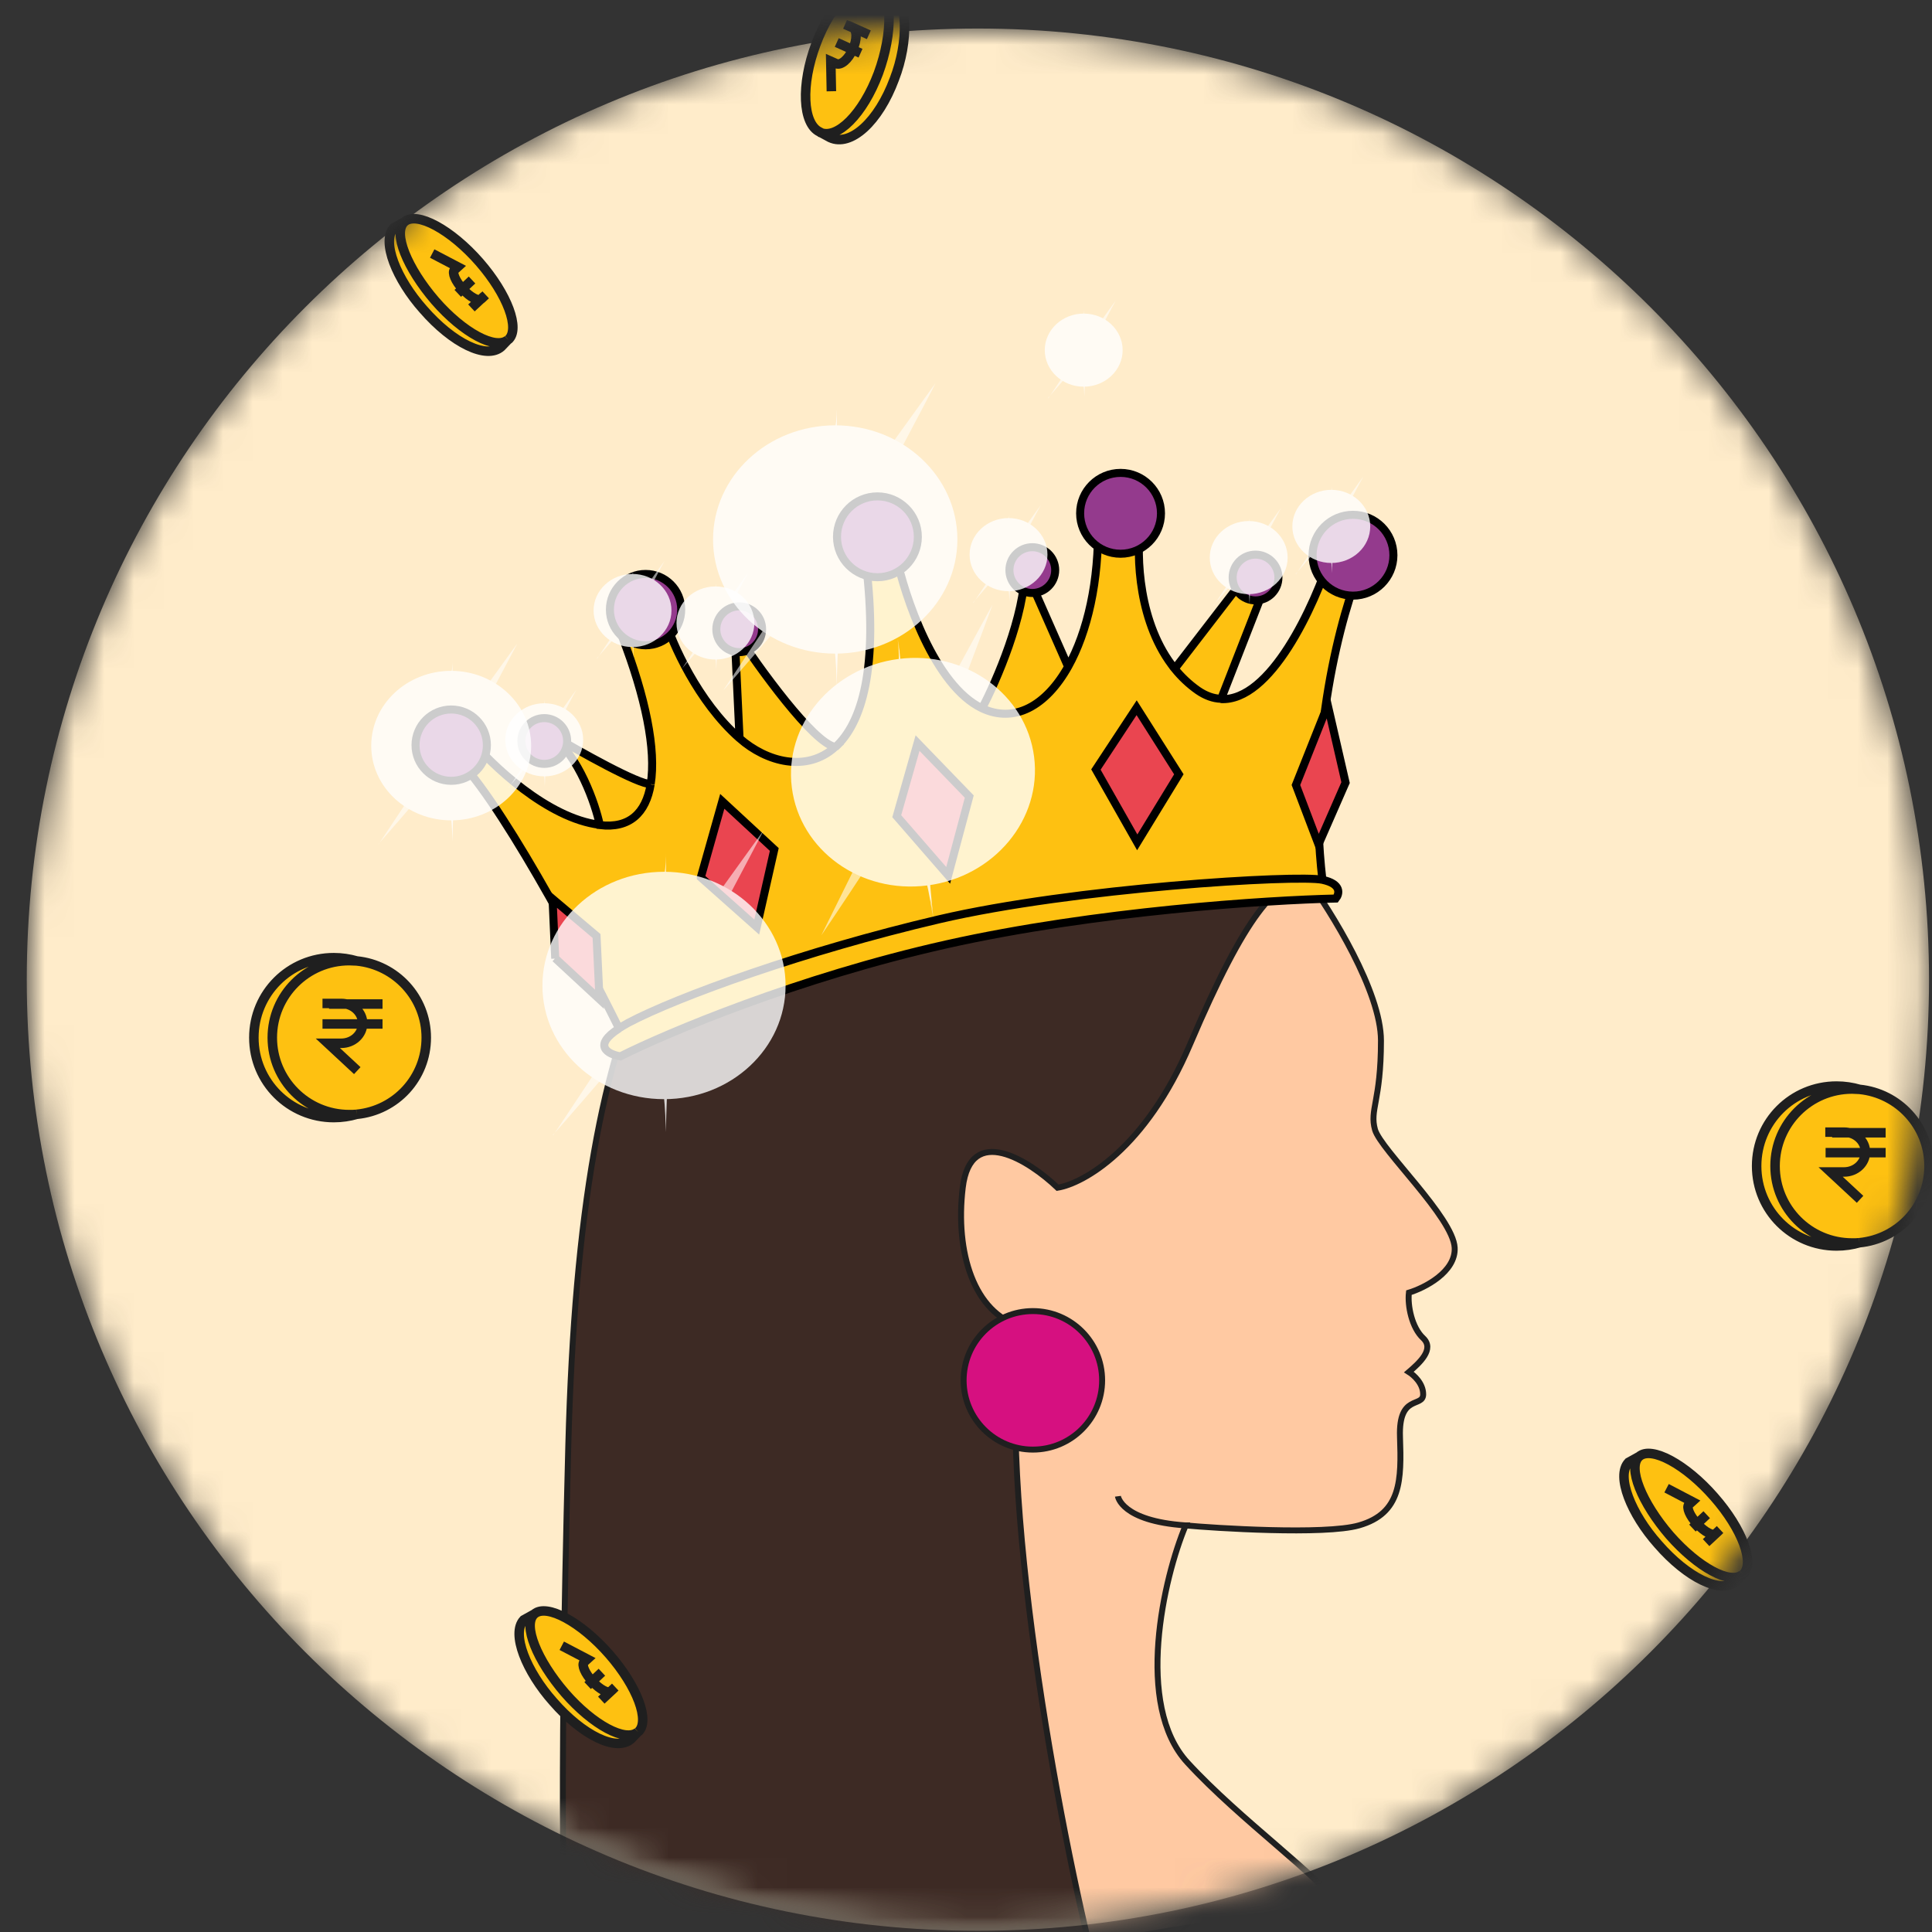 <svg width="65" height="65" viewBox="0 0 65 65" fill="none" xmlns="http://www.w3.org/2000/svg">
<rect x="0" y="0" width="65" height="65" fill="#333333" stroke="none"/>
<mask id="mask0_1980_1480" style="mask-type:luminance" maskUnits="userSpaceOnUse" x="0" y="0" width="65" height="65">
<path d="M32.9 0.96C50.57 0.96 64.9 15.29 64.9 32.96C64.9 50.63 50.57 64.96 32.9 64.96C15.23 64.96 0.9 50.63 0.9 32.96C0.9 15.29 15.23 0.96 32.9 0.96Z" fill="white"/>
</mask>
<g mask="url(#mask0_1980_1480)">
<path d="M32.9 0.96C50.57 0.96 64.9 15.29 64.9 32.96C64.9 50.63 50.57 64.96 32.9 64.96C15.23 64.96 0.9 50.63 0.9 32.96C0.9 15.29 15.23 0.96 32.9 0.96Z" fill="#FFECCA"/>
<mask id="mask1_1980_1480" style="mask-type:luminance" maskUnits="userSpaceOnUse" x="0" y="0" width="65" height="65">
<path d="M32.9 0.96C50.57 0.96 64.9 15.29 64.9 32.96C64.9 50.63 50.57 64.96 32.9 64.96C15.23 64.96 0.9 50.63 0.9 32.96C0.9 15.29 15.23 0.96 32.9 0.96Z" fill="white"/>
</mask>
<g mask="url(#mask1_1980_1480)">
<path d="M46.451 35C46.451 33.36 44.781 30.66 43.941 29.52L41.411 28.95L29.631 35.48V66.53L44.931 64.03C44.511 63.21 41.721 61.23 39.941 59.29C38.151 57.35 39.141 53.07 39.881 51.31C40.831 51.4 44.571 51.64 45.721 51.31C47.151 50.9 47.151 49.78 47.101 48.33C47.051 46.88 47.881 47.36 47.881 46.9C47.881 46.53 47.561 46.25 47.401 46.15C47.761 45.84 48.271 45.38 47.881 45.01C47.501 44.66 47.351 43.92 47.401 43.48C47.931 43.32 48.981 42.78 48.941 41.97C48.891 40.95 46.461 38.68 46.261 38C46.071 37.32 46.461 37.05 46.461 35H46.451Z" fill="#FFC9A2"/>
<path d="M39.881 51.32C40.831 51.41 44.571 51.65 45.721 51.32C47.151 50.91 47.151 49.79 47.101 48.34C47.051 46.89 47.881 47.37 47.881 46.91C47.881 46.54 47.561 46.26 47.401 46.16C47.761 45.85 48.271 45.39 47.881 45.02C47.501 44.67 47.351 43.93 47.401 43.49C47.931 43.33 48.981 42.79 48.941 41.98C48.891 40.96 46.461 38.69 46.261 38.01C46.071 37.33 46.461 37.06 46.461 35.01C46.461 33.37 44.791 30.67 43.951 29.53L41.421 28.96L29.641 35.49V66.54L44.941 64.04C44.521 63.22 41.731 61.24 39.951 59.3C38.161 57.36 39.151 53.08 39.891 51.32H39.881ZM39.881 51.32C37.721 51.17 37.611 50.34 37.611 50.34" stroke="#1F1F1F" stroke-width="0.2"/>
<path d="M42.07 27.68C43.23 28.45 44.25 29.09 44 29.49C42.92 29.67 41.92 30.72 40.04 35.13C38.54 38.66 36.441 39.82 35.581 39.96C34.63 39.05 32.65 37.78 32.39 39.96C32.13 42.14 32.77 44.18 34.34 44.62C33.54 50.1 35.59 61.38 36.91 66.51H19.12C18.98 65.81 18.79 61.26 19.12 48.62C19.54 32.82 22.91 28.41 28.94 26.24C34.98 24.06 40.61 26.73 42.07 27.69V27.68Z" fill="#3D2A24" stroke="#1F1F1F" stroke-width="0.2"/>
<path d="M34.75 48.77C36.037 48.77 37.08 47.727 37.08 46.44C37.08 45.154 36.037 44.11 34.75 44.11C33.463 44.11 32.42 45.154 32.42 46.44C32.42 47.727 33.463 48.77 34.75 48.77Z" fill="#D61080" stroke="#1F1F1F" stroke-width="0.2"/>
<path d="M31.851 31.77C26.851 32.89 22.441 34.75 20.871 35.54C20.451 35.47 19.921 35.18 20.831 34.6C19.571 32.05 16.681 26.62 15.211 25.36L15.801 24.84C16.531 25.73 18.431 27.55 20.191 27.76C20.041 27.05 19.491 25.45 18.541 24.71C19.491 25.27 21.491 26.4 21.911 26.38C22.101 25.23 21.741 23.45 20.941 21.39L22.381 20.81C22.641 21.64 23.501 23.61 24.901 24.84L24.731 21.21C25.551 22.46 27.381 25 28.121 25.13C29.011 24.33 29.581 22.46 29.151 18.9L30.161 18.66C30.461 20.06 31.461 23.06 33.061 23.82C33.541 22.91 34.501 20.7 34.501 19.12L35.951 22.41C36.591 21.26 36.991 19.57 36.951 17.54L38.381 17.62C38.231 18.72 38.311 20.99 39.541 22.5L41.751 19.63L42.471 20.01L41.101 23.52C42.761 23.6 44.241 20.43 44.831 18.59L45.851 18.99C45.181 20.58 43.971 24.93 44.521 29.6C45.181 29.74 45.091 30.08 44.971 30.23C42.691 30.28 36.881 30.65 31.881 31.77H31.851Z" fill="#FEC111"/>
<path d="M44.491 29.6C45.151 29.74 45.061 30.08 44.941 30.23C42.661 30.28 36.851 30.65 31.851 31.77C26.851 32.89 22.441 34.75 20.871 35.54C20.451 35.47 19.921 35.18 20.831 34.6M44.491 29.6C43.671 29.42 36.121 29.87 31.591 30.93C27.061 31.99 22.811 33.53 21.141 34.41C21.021 34.48 20.911 34.54 20.821 34.6M44.491 29.6C43.941 24.93 45.141 20.58 45.821 18.99L44.801 18.59C44.211 20.43 42.741 23.61 41.071 23.52M20.821 34.59C19.561 32.04 16.671 26.61 15.201 25.35L15.791 24.83C16.521 25.72 18.421 27.54 20.181 27.75M21.901 26.38C21.481 26.4 19.481 25.27 18.531 24.71C19.481 25.45 20.031 27.05 20.181 27.76C21.181 27.88 21.731 27.35 21.891 26.39M24.881 24.84C23.481 23.61 22.611 21.64 22.361 20.81L20.921 21.39C21.721 23.45 22.081 25.23 21.891 26.38M24.881 24.84L24.711 21.21C25.531 22.46 27.361 25 28.101 25.13C27.141 26 25.791 25.64 24.881 24.84ZM33.041 23.83C31.441 23.07 30.441 20.08 30.141 18.67L29.131 18.91C29.561 22.47 29.001 24.33 28.101 25.14M33.041 23.83C33.521 22.92 34.481 20.71 34.481 19.13L35.931 22.42M33.041 23.83C34.121 24.34 35.191 23.76 35.941 22.42C36.581 21.27 36.981 19.58 36.941 17.55L38.371 17.63C38.221 18.73 38.301 21 39.531 22.51M41.071 23.51C40.821 23.5 40.561 23.41 40.301 23.23C40.001 23.02 39.741 22.77 39.521 22.5L41.731 19.63L42.451 20.01L41.081 23.52" stroke="black" stroke-width="0.27"/>
<path d="M45.52 20.04C46.271 20.04 46.88 19.431 46.88 18.68C46.88 17.929 46.271 17.32 45.52 17.32C44.769 17.32 44.16 17.929 44.16 18.68C44.16 19.431 44.769 20.04 45.52 20.04Z" fill="#943A8D" stroke="black" stroke-width="0.27"/>
<path d="M42.241 20.2C42.666 20.2 43.011 19.855 43.011 19.43C43.011 19.005 42.666 18.66 42.241 18.66C41.815 18.66 41.471 19.005 41.471 19.43C41.471 19.855 41.815 20.2 42.241 20.2Z" fill="#943A8D" stroke="black" stroke-width="0.27"/>
<path d="M34.731 19.95C35.156 19.95 35.501 19.605 35.501 19.18C35.501 18.755 35.156 18.41 34.731 18.41C34.306 18.41 33.961 18.755 33.961 19.18C33.961 19.605 34.306 19.95 34.731 19.95Z" fill="#943A8D" stroke="black" stroke-width="0.27"/>
<path d="M24.87 21.94C25.295 21.94 25.64 21.596 25.64 21.17C25.64 20.745 25.295 20.4 24.87 20.4C24.444 20.4 24.1 20.745 24.1 21.17C24.1 21.596 24.444 21.94 24.87 21.94Z" fill="#943A8D" stroke="black" stroke-width="0.27"/>
<path d="M18.311 25.7C18.736 25.7 19.081 25.355 19.081 24.93C19.081 24.505 18.736 24.16 18.311 24.16C17.886 24.16 17.541 24.505 17.541 24.93C17.541 25.355 17.886 25.7 18.311 25.7Z" fill="#943A8D" stroke="black" stroke-width="0.27"/>
<path d="M37.7 18.63C38.451 18.63 39.06 18.021 39.06 17.27C39.06 16.519 38.451 15.91 37.7 15.91C36.949 15.91 36.34 16.519 36.34 17.27C36.34 18.021 36.949 18.63 37.7 18.63Z" fill="#943A8D" stroke="black" stroke-width="0.27"/>
<path d="M29.52 19.42C30.271 19.42 30.88 18.811 30.88 18.06C30.88 17.309 30.271 16.7 29.52 16.7C28.769 16.7 28.16 17.309 28.16 18.06C28.16 18.811 28.769 19.42 29.52 19.42Z" fill="#943A8D" stroke="black" stroke-width="0.27"/>
<path d="M21.72 21.71C22.382 21.71 22.919 21.173 22.919 20.51C22.919 19.847 22.382 19.31 21.72 19.31C21.057 19.31 20.52 19.847 20.52 20.51C20.52 21.173 21.057 21.71 21.72 21.71Z" fill="#943A8D" stroke="black" stroke-width="0.27"/>
<path d="M15.181 26.27C15.843 26.27 16.381 25.733 16.381 25.07C16.381 24.407 15.843 23.87 15.181 23.87C14.518 23.87 13.98 24.407 13.98 25.07C13.98 25.733 14.518 26.27 15.181 26.27Z" fill="#943A8D" stroke="black" stroke-width="0.27"/>
<path d="M44.36 28.41L43.6 26.41L44.67 23.72L45.27 26.33L44.36 28.41Z" fill="#EA4550" stroke="black" stroke-width="0.27"/>
<path d="M36.871 25.89L38.241 23.81L39.661 26.05L38.261 28.34L36.871 25.89Z" fill="#EA4550" stroke="black" stroke-width="0.27"/>
<path d="M30.17 27.46L30.87 25L32.61 26.8L31.9 29.45L30.17 27.46Z" fill="#EA4550" stroke="black" stroke-width="0.27"/>
<path d="M23.58 29.51L24.3 26.96L26.05 28.58L25.46 31.19L23.58 29.52V29.51Z" fill="#EA4550" stroke="black" stroke-width="0.27"/>
<path d="M18.68 32.25L18.59 30.24L20.07 31.49L20.17 33.62L18.68 32.24V32.25Z" fill="#EA4550" stroke="black" stroke-width="0.27"/>
<g style="mix-blend-mode:soft-light" opacity="0.8">
<path d="M28.1 14.31C25.83 14.31 23.99 16.03 23.99 18.15C23.99 20.27 25.83 21.99 28.1 21.99C30.37 21.99 32.21 20.27 32.21 18.15C32.21 16.03 30.37 14.31 28.1 14.31Z" fill="white"/>
<g opacity="0.7">
<path d="M24.35 23.21C25.45 21.97 28.7 18.15 28.7 18.15C28.7 18.15 31.41 13.05 31.47 12.9C31.49 12.86 28.01 17.7 28.01 17.7L24.35 23.2V23.21Z" fill="white"/>
</g>
<path d="M28.99 17.24C27.99 16.46 28.17 14.25 28.16 13.63V14.23C28.16 14.13 28.16 14.03 28.16 14.01V13.63C28.16 13.81 28.15 14.09 28.1 14.42C28.1 14.42 27.81 16.63 27.28 17.09C26.09 18.14 23.09 17.94 24.24 17.96C28.12 18.04 28.12 21.85 28.15 23.09V22.46C28.15 22.46 28.15 22.54 28.15 22.56V23.08C28.23 20.13 28.22 18.26 31.61 18.01C32.73 17.92 30.15 18.14 28.98 17.23L28.99 17.24Z" fill="white"/>
</g>
<g style="mix-blend-mode:soft-light" opacity="0.8">
<path d="M30.231 22.17C27.981 22.46 26.371 24.4 26.641 26.5C26.911 28.61 28.951 30.08 31.201 29.79C33.451 29.5 35.061 27.56 34.791 25.46C34.521 23.36 32.481 21.88 30.231 22.17Z" fill="white"/>
<g opacity="0.7">
<path d="M27.631 31.47C28.571 30.1 31.301 25.91 31.301 25.91C31.301 25.91 33.341 20.51 33.391 20.35C33.401 20.31 30.561 25.55 30.561 25.55L27.631 31.47Z" fill="white"/>
</g>
<path d="M31.49 24.97C30.4 24.32 30.3 22.11 30.21 21.49L30.29 22.08C30.28 21.99 30.26 21.88 30.25 21.86L30.2 21.49C30.22 21.67 30.25 21.95 30.24 22.28C30.24 22.28 30.23 24.51 29.76 25.03C28.71 26.22 25.71 26.4 26.86 26.28C30.72 25.87 31.2 29.64 31.39 30.88L31.31 30.26C31.31 30.26 31.33 30.34 31.33 30.36L31.4 30.88C31.11 27.94 30.86 26.09 34.19 25.41C35.29 25.18 32.76 25.72 31.48 24.97H31.49Z" fill="white"/>
</g>
<g style="mix-blend-mode:soft-light" opacity="0.8">
<path d="M15.18 22.57C13.69 22.57 12.49 23.7 12.49 25.09C12.49 26.48 13.7 27.6 15.18 27.6C16.66 27.6 17.87 26.47 17.87 25.09C17.87 23.71 16.66 22.57 15.18 22.57Z" fill="white"/>
<g opacity="0.7">
<path d="M12.73 28.4C13.45 27.59 15.581 25.09 15.581 25.09C15.581 25.09 17.351 21.75 17.401 21.66C17.41 21.63 15.13 24.8 15.13 24.8L12.741 28.4H12.73Z" fill="white"/>
</g>
<path d="M15.77 24.49C15.12 23.98 15.23 22.53 15.23 22.12V22.51C15.23 22.45 15.23 22.38 15.23 22.36V22.11C15.23 22.23 15.23 22.41 15.19 22.63C15.19 22.63 15 24.08 14.65 24.38C13.87 25.07 11.91 24.93 12.66 24.95C15.2 25 15.2 27.49 15.22 28.31V27.9C15.22 27.9 15.22 27.95 15.22 27.97V28.31C15.27 26.38 15.27 25.15 17.48 24.99C18.21 24.93 16.52 25.08 15.76 24.48L15.77 24.49Z" fill="white"/>
</g>
<g style="mix-blend-mode:soft-light" opacity="0.8">
<path d="M21.281 19.31C20.561 19.31 19.971 19.86 19.971 20.54C19.971 21.22 20.561 21.77 21.281 21.77C22.001 21.77 22.591 21.22 22.591 20.54C22.591 19.86 22.001 19.31 21.281 19.31Z" fill="white"/>
<g opacity="0.7">
<path d="M20.08 22.15C20.43 21.75 21.47 20.54 21.47 20.54C21.47 20.54 22.33 18.91 22.36 18.87C22.36 18.86 21.26 20.4 21.26 20.4L20.09 22.16L20.08 22.15Z" fill="white"/>
</g>
<path d="M21.56 20.25C21.24 20 21.3 19.3 21.3 19.1V19.29C21.3 19.29 21.3 19.23 21.3 19.22V19.1C21.3 19.16 21.3 19.25 21.28 19.35C21.28 19.35 21.19 20.06 21.02 20.2C20.64 20.53 19.68 20.47 20.05 20.48C21.29 20.51 21.29 21.72 21.3 22.12V21.92V21.95V22.12C21.33 21.18 21.32 20.58 22.4 20.5C22.76 20.47 21.93 20.54 21.56 20.25Z" fill="white"/>
</g>
<g style="mix-blend-mode:soft-light" opacity="0.8">
<path d="M18.31 23.66C17.59 23.66 17 24.21 17 24.89C17 25.57 17.59 26.12 18.31 26.12C19.03 26.12 19.62 25.57 19.62 24.89C19.62 24.21 19.03 23.66 18.31 23.66Z" fill="white"/>
<g opacity="0.7">
<path d="M17.109 26.49C17.459 26.09 18.499 24.88 18.499 24.88C18.499 24.88 19.359 23.25 19.389 23.21C19.389 23.2 18.289 24.74 18.289 24.74L17.119 26.5L17.109 26.49Z" fill="white"/>
</g>
<path d="M18.589 24.59C18.269 24.34 18.329 23.64 18.329 23.44V23.63C18.329 23.63 18.329 23.57 18.329 23.56V23.44C18.329 23.5 18.329 23.59 18.309 23.69C18.309 23.69 18.219 24.4 18.049 24.54C17.669 24.87 16.709 24.81 17.079 24.82C18.319 24.85 18.319 26.06 18.329 26.46V26.26V26.29V26.46C18.359 25.52 18.349 24.92 19.429 24.84C19.789 24.81 18.959 24.88 18.589 24.59Z" fill="white"/>
</g>
<g style="mix-blend-mode:soft-light" opacity="0.8">
<path d="M24.07 19.73C23.35 19.73 22.76 20.28 22.76 20.96C22.76 21.64 23.35 22.19 24.07 22.19C24.79 22.19 25.38 21.64 25.38 20.96C25.38 20.28 24.79 19.73 24.07 19.73Z" fill="white"/>
<g opacity="0.7">
<path d="M22.879 22.57C23.229 22.17 24.269 20.96 24.269 20.96C24.269 20.96 25.129 19.33 25.159 19.29C25.159 19.28 24.059 20.82 24.059 20.82L22.889 22.58L22.879 22.57Z" fill="white"/>
</g>
<path d="M24.359 20.67C24.039 20.42 24.099 19.72 24.099 19.52V19.71C24.099 19.71 24.099 19.65 24.099 19.64V19.52C24.099 19.58 24.099 19.67 24.079 19.77C24.079 19.77 23.989 20.48 23.819 20.62C23.439 20.95 22.479 20.89 22.849 20.9C24.089 20.93 24.089 22.14 24.099 22.54V22.34V22.37V22.54C24.129 21.6 24.119 21 25.199 20.92C25.559 20.89 24.729 20.96 24.359 20.67Z" fill="white"/>
</g>
<g style="mix-blend-mode:soft-light" opacity="0.8">
<path d="M33.931 17.43C33.211 17.43 32.621 17.98 32.621 18.66C32.621 19.34 33.211 19.89 33.931 19.89C34.651 19.89 35.241 19.34 35.241 18.66C35.241 17.98 34.651 17.43 33.931 17.43Z" fill="white"/>
<g opacity="0.7">
<path d="M32.74 20.27C33.09 19.87 34.13 18.66 34.13 18.66C34.13 18.66 34.99 17.03 35.02 16.99C35.02 16.98 33.92 18.52 33.92 18.52L32.75 20.28L32.74 20.27Z" fill="white"/>
</g>
<path d="M34.22 18.37C33.9 18.12 33.96 17.42 33.96 17.22V17.41C33.96 17.41 33.96 17.35 33.96 17.34V17.22C33.96 17.28 33.96 17.37 33.94 17.47C33.94 17.47 33.85 18.18 33.68 18.32C33.3 18.65 32.34 18.59 32.71 18.6C33.95 18.63 33.95 19.84 33.96 20.24V20.04V20.07V20.24C33.99 19.3 33.98 18.7 35.06 18.62C35.42 18.59 34.59 18.66 34.22 18.37Z" fill="white"/>
</g>
<g style="mix-blend-mode:soft-light" opacity="0.8">
<path d="M42.011 17.53C41.291 17.53 40.701 18.08 40.701 18.76C40.701 19.44 41.291 19.99 42.011 19.99C42.731 19.99 43.321 19.44 43.321 18.76C43.321 18.08 42.731 17.53 42.011 17.53Z" fill="white"/>
<g opacity="0.7">
<path d="M40.82 20.37C41.17 19.97 42.21 18.76 42.21 18.76C42.21 18.76 43.07 17.13 43.1 17.09C43.1 17.08 42 18.62 42 18.62L40.83 20.38L40.82 20.37Z" fill="white"/>
</g>
<path d="M42.3 18.47C41.98 18.22 42.04 17.52 42.04 17.32V17.51C42.04 17.51 42.04 17.45 42.04 17.44V17.32C42.04 17.38 42.04 17.47 42.02 17.57C42.02 17.57 41.93 18.28 41.76 18.42C41.38 18.75 40.42 18.69 40.79 18.7C42.03 18.73 42.03 19.94 42.04 20.34V20.14V20.17V20.34C42.07 19.4 42.06 18.8 43.14 18.72C43.5 18.69 42.67 18.76 42.3 18.47Z" fill="white"/>
</g>
<g style="mix-blend-mode:soft-light" opacity="0.8">
<path d="M44.791 16.48C44.071 16.48 43.48 17.03 43.48 17.71C43.48 18.39 44.071 18.941 44.791 18.941C45.511 18.941 46.1 18.39 46.1 17.71C46.1 17.03 45.511 16.48 44.791 16.48Z" fill="white"/>
<g opacity="0.7">
<path d="M43.59 19.31C43.94 18.91 44.98 17.7 44.98 17.7C44.98 17.7 45.84 16.07 45.87 16.03C45.87 16.02 44.77 17.56 44.77 17.56L43.6 19.32L43.59 19.31Z" fill="white"/>
</g>
<path d="M45.07 17.41C44.75 17.16 44.81 16.46 44.81 16.26V16.45C44.81 16.45 44.81 16.39 44.81 16.38V16.26C44.81 16.32 44.81 16.41 44.79 16.51C44.79 16.51 44.7 17.22 44.53 17.36C44.15 17.69 43.19 17.63 43.56 17.64C44.8 17.67 44.8 18.88 44.81 19.28V19.08V19.11V19.28C44.84 18.34 44.83 17.74 45.91 17.66C46.27 17.63 45.44 17.7 45.07 17.41Z" fill="white"/>
</g>
<g style="mix-blend-mode:soft-light" opacity="0.8">
<path d="M22.34 29.33C20.08 29.33 18.25 31.04 18.25 33.16C18.25 35.28 20.08 36.98 22.34 36.98C24.6 36.98 26.43 35.27 26.43 33.16C26.43 31.05 24.6 29.33 22.34 29.33Z" fill="white"/>
<g opacity="0.7">
<path d="M18.6 38.19C19.7 36.95 22.93 33.16 22.93 33.16C22.93 33.16 25.63 28.08 25.69 27.94C25.71 27.9 22.25 32.72 22.25 32.72L18.61 38.2L18.6 38.19Z" fill="white"/>
</g>
<path d="M23.23 32.25C22.241 31.47 22.421 29.27 22.41 28.65V29.25C22.41 29.16 22.41 29.05 22.41 29.03V28.66C22.41 28.84 22.401 29.12 22.351 29.45C22.351 29.45 22.061 31.65 21.53 32.11C20.351 33.15 17.36 32.95 18.511 32.98C22.37 33.06 22.37 36.85 22.401 38.09V37.46C22.401 37.46 22.401 37.54 22.401 37.56V38.08C22.48 35.14 22.471 33.28 25.84 33.04C26.96 32.95 24.381 33.17 23.221 32.26L23.23 32.25Z" fill="white"/>
</g>
</g>
<g style="mix-blend-mode:soft-light" opacity="0.8">
<path d="M36.46 10.55C35.74 10.55 35.15 11.1 35.15 11.78C35.15 12.46 35.74 13.01 36.46 13.01C37.18 13.01 37.77 12.46 37.77 11.78C37.77 11.1 37.18 10.55 36.46 10.55Z" fill="white"/>
<g opacity="0.7">
<path d="M35.26 13.39C35.61 12.99 36.65 11.78 36.65 11.78C36.65 11.78 37.51 10.15 37.54 10.11C37.54 10.1 36.44 11.64 36.44 11.64L35.27 13.4L35.26 13.39Z" fill="white"/>
</g>
<path d="M36.74 11.48C36.42 11.23 36.48 10.53 36.48 10.33V10.52C36.48 10.52 36.48 10.46 36.48 10.45V10.33C36.48 10.39 36.48 10.48 36.46 10.58C36.46 10.58 36.37 11.29 36.2 11.43C35.82 11.76 34.86 11.7 35.23 11.71C36.47 11.74 36.47 12.95 36.48 13.35V13.15V13.18V13.35C36.51 12.41 36.5 11.81 37.58 11.73C37.94 11.7 37.11 11.77 36.74 11.48Z" fill="white"/>
</g>
<path d="M14.641 10.12C13.701 9.04 13.201 7.82 13.611 7.46C14.021 7.1 15.181 7.73 16.131 8.82C17.071 9.9 17.511 11.07 17.101 11.43C16.691 11.79 15.591 11.2 14.651 10.12H14.641Z" fill="#FEC111"/>
<path d="M14.641 10.12C13.701 9.04 13.201 7.82 13.611 7.46L13.251 7.66C12.821 8.12 13.341 9.4 14.241 10.41C15.231 11.55 16.371 12.1 16.861 11.67L17.091 11.43C16.681 11.79 15.581 11.2 14.641 10.12Z" fill="#FEC111"/>
<path d="M13.611 7.46C13.201 7.82 13.701 9.03 14.641 10.12C15.581 11.2 16.681 11.79 17.091 11.43L16.861 11.67C16.371 12.1 15.231 11.55 14.241 10.41C13.341 9.4 12.821 8.12 13.251 7.66L13.611 7.46ZM13.611 7.46C14.021 7.1 15.181 7.73 16.131 8.82C17.071 9.9 17.511 11.07 17.101 11.43" stroke="#1F1F1F" stroke-width="0.32"/>
<path d="M14.541 8.53L15.401 8.98L15.291 9.08C15.201 9.17 15.321 9.46 15.571 9.73C15.821 10 16.101 10.15 16.191 10.06L16.341 9.92M15.881 9.42L15.401 9.87M16.291 9.96L15.861 10.36" stroke="#1F1F1F" stroke-width="0.32"/>
<path d="M56.18 51.65C55.24 50.57 54.74 49.35 55.15 48.99C55.56 48.63 56.72 49.26 57.67 50.35C58.62 51.43 59.05 52.6 58.64 52.96C58.23 53.32 57.13 52.73 56.19 51.65H56.18Z" fill="#FEC111"/>
<path d="M56.18 51.65C55.24 50.57 54.74 49.35 55.15 48.99L54.79 49.19C54.36 49.65 54.88 50.93 55.78 51.94C56.77 53.08 57.91 53.63 58.4 53.2L58.63 52.96C58.22 53.32 57.12 52.73 56.18 51.65Z" fill="#FEC111"/>
<path d="M55.15 49C54.74 49.36 55.24 50.57 56.18 51.66C57.13 52.74 58.22 53.33 58.63 52.97L58.4 53.21C57.91 53.64 56.77 53.09 55.78 51.95C54.88 50.94 54.36 49.66 54.79 49.2L55.15 49ZM55.15 49C55.56 48.64 56.72 49.27 57.67 50.36C58.62 51.44 59.05 52.61 58.64 52.97" stroke="#1F1F1F" stroke-width="0.32"/>
<path d="M56.07 50.07L56.93 50.52L56.82 50.62C56.73 50.71 56.85 51 57.1 51.27C57.35 51.54 57.63 51.69 57.72 51.6L57.87 51.46M57.42 50.96L56.94 51.41M57.83 51.5L57.4 51.9" stroke="#1F1F1F" stroke-width="0.32"/>
<path d="M19.01 56.96C18.07 55.88 17.57 54.66 17.98 54.3C18.39 53.94 19.55 54.57 20.5 55.66C21.44 56.74 21.88 57.91 21.47 58.27C21.06 58.63 19.96 58.04 19.02 56.96H19.01Z" fill="#FEC111"/>
<path d="M19.01 56.96C18.07 55.88 17.57 54.66 17.98 54.3L17.62 54.5C17.19 54.96 17.71 56.24 18.61 57.25C19.6 58.39 20.74 58.94 21.23 58.51L21.46 58.27C21.05 58.63 19.95 58.04 19.01 56.96Z" fill="#FEC111"/>
<path d="M17.98 54.3C17.57 54.66 18.07 55.87 19.01 56.96C19.95 58.04 21.05 58.63 21.46 58.27L21.23 58.51C20.74 58.94 19.6 58.39 18.61 57.25C17.71 56.24 17.19 54.96 17.62 54.5L17.98 54.3ZM17.98 54.3C18.39 53.94 19.55 54.57 20.5 55.66C21.44 56.74 21.88 57.91 21.47 58.27" stroke="#1F1F1F" stroke-width="0.32"/>
<path d="M18.9 55.37L19.76 55.82L19.65 55.92C19.56 56.01 19.68 56.3 19.93 56.57C20.18 56.84 20.46 56.99 20.55 56.9L20.7 56.76M20.25 56.26L19.77 56.71M20.66 56.8L20.23 57.2" stroke="#1F1F1F" stroke-width="0.32"/>
<path d="M29.55 2.47C30.06 1.11 30.04 -0.28 29.46 -0.55C28.88 -0.82 27.95 0.13 27.45 1.49C26.94 2.85 27 4.17 27.58 4.44C28.16 4.71 29.04 3.82 29.55 2.46V2.47Z" fill="#FEC111"/>
<path d="M29.55 2.47C30.06 1.11 30.04 -0.28 29.46 -0.55L29.92 -0.44C30.56 -0.07 30.58 1.39 30.09 2.66C29.56 4.09 28.62 4.95 27.93 4.63L27.58 4.44C28.16 4.71 29.04 3.82 29.55 2.46V2.47Z" fill="#FEC111"/>
<path d="M29.46 -0.55C30.04 -0.28 30.05 1.11 29.55 2.47C29.04 3.83 28.16 4.72 27.58 4.45M29.46 -0.55C28.88 -0.82 27.95 0.13 27.45 1.49C26.94 2.85 27 4.17 27.58 4.44L27.93 4.63C28.62 4.95 29.56 4.09 30.09 2.66C30.58 1.39 30.56 -0.07 29.92 -0.44L29.46 -0.55Z" stroke="#1F1F1F" stroke-width="0.32"/>
<path d="M27.971 3.07L27.951 2.06L28.131 2.14C28.291 2.21 28.541 2 28.691 1.66C28.841 1.33 28.841 1 28.681 0.93L28.431 0.82M28.151 1.43L28.951 1.79M28.521 0.85L29.231 1.17" stroke="#1F1F1F" stroke-width="0.32"/>
<path d="M64.901 39.23C64.901 40.57 63.881 41.68 62.561 41.81C62.481 41.81 62.391 41.82 62.311 41.82C60.881 41.82 59.721 40.66 59.721 39.23C59.721 37.8 60.881 36.64 62.311 36.64C62.401 36.64 62.481 36.64 62.561 36.65C63.871 36.78 64.901 37.88 64.901 39.23Z" fill="#FEC111"/>
<path d="M62.31 41.819C60.88 41.819 59.72 40.66 59.72 39.23C59.72 37.8 60.88 36.639 62.31 36.639C62.4 36.639 62.48 36.64 62.56 36.65C62.32 36.58 62.06 36.54 61.79 36.54C60.3 36.54 59.1 37.739 59.1 39.23C59.1 40.719 60.3 41.919 61.79 41.919C62.06 41.919 62.32 41.88 62.56 41.81C62.48 41.81 62.39 41.819 62.31 41.819Z" fill="#FEC111"/>
<path d="M62.56 36.65C62.32 36.58 62.06 36.54 61.79 36.54C60.3 36.54 59.1 37.739 59.1 39.23C59.1 40.719 60.3 41.919 61.79 41.919C62.06 41.919 62.32 41.88 62.56 41.81M62.56 36.65C62.48 36.65 62.39 36.639 62.31 36.639C60.88 36.639 59.72 37.8 59.72 39.23C59.72 40.66 60.88 41.819 62.31 41.819C62.4 41.819 62.48 41.82 62.56 41.81M62.56 36.65C63.87 36.78 64.9 37.88 64.9 39.23C64.9 40.58 63.88 41.68 62.56 41.81" stroke="#1F1F1F" stroke-width="0.32"/>
<path d="M62.58 40.35L61.59 39.43H62.04C62.44 39.43 62.76 39.13 62.76 38.76C62.76 38.39 62.44 38.09 62.04 38.09H61.41M61.42 38.78H63.44M61.64 38.11H63.44" stroke="#1F1F1F" stroke-width="0.32"/>
<path d="M14.33 34.9C14.33 36.24 13.31 37.35 11.99 37.48C11.91 37.48 11.82 37.49 11.74 37.49C10.31 37.49 9.15 36.33 9.15 34.9C9.15 33.47 10.31 32.31 11.74 32.31C11.83 32.31 11.91 32.31 11.99 32.32C13.3 32.45 14.33 33.55 14.33 34.9Z" fill="#FEC111"/>
<path d="M11.741 37.49C10.311 37.49 9.151 36.33 9.151 34.9C9.151 33.47 10.311 32.31 11.741 32.31C11.831 32.31 11.911 32.31 11.991 32.32C11.751 32.25 11.491 32.21 11.221 32.21C9.731 32.21 8.531 33.41 8.531 34.9C8.531 36.39 9.731 37.59 11.221 37.59C11.491 37.59 11.751 37.55 11.991 37.48C11.911 37.48 11.821 37.49 11.741 37.49Z" fill="#FEC111"/>
<path d="M12.001 32.33C11.761 32.26 11.501 32.22 11.231 32.22C9.741 32.22 8.541 33.42 8.541 34.91C8.541 36.4 9.741 37.6 11.231 37.6C11.501 37.6 11.761 37.56 12.001 37.49M12.001 32.33C11.921 32.33 11.831 32.32 11.751 32.32C10.321 32.32 9.161 33.48 9.161 34.91C9.161 36.34 10.321 37.5 11.751 37.5C11.841 37.5 11.921 37.5 12.001 37.49M12.001 32.33C13.311 32.46 14.341 33.56 14.341 34.91C14.341 36.26 13.321 37.36 12.001 37.49" stroke="#1F1F1F" stroke-width="0.32"/>
<path d="M12.02 36.02L11.03 35.1H11.48C11.88 35.1 12.2 34.8 12.2 34.43C12.2 34.06 11.88 33.76 11.48 33.76H10.85M10.85 34.45H12.87M11.07 33.78H12.87" stroke="#1F1F1F" stroke-width="0.32"/>
</g>
</svg>
